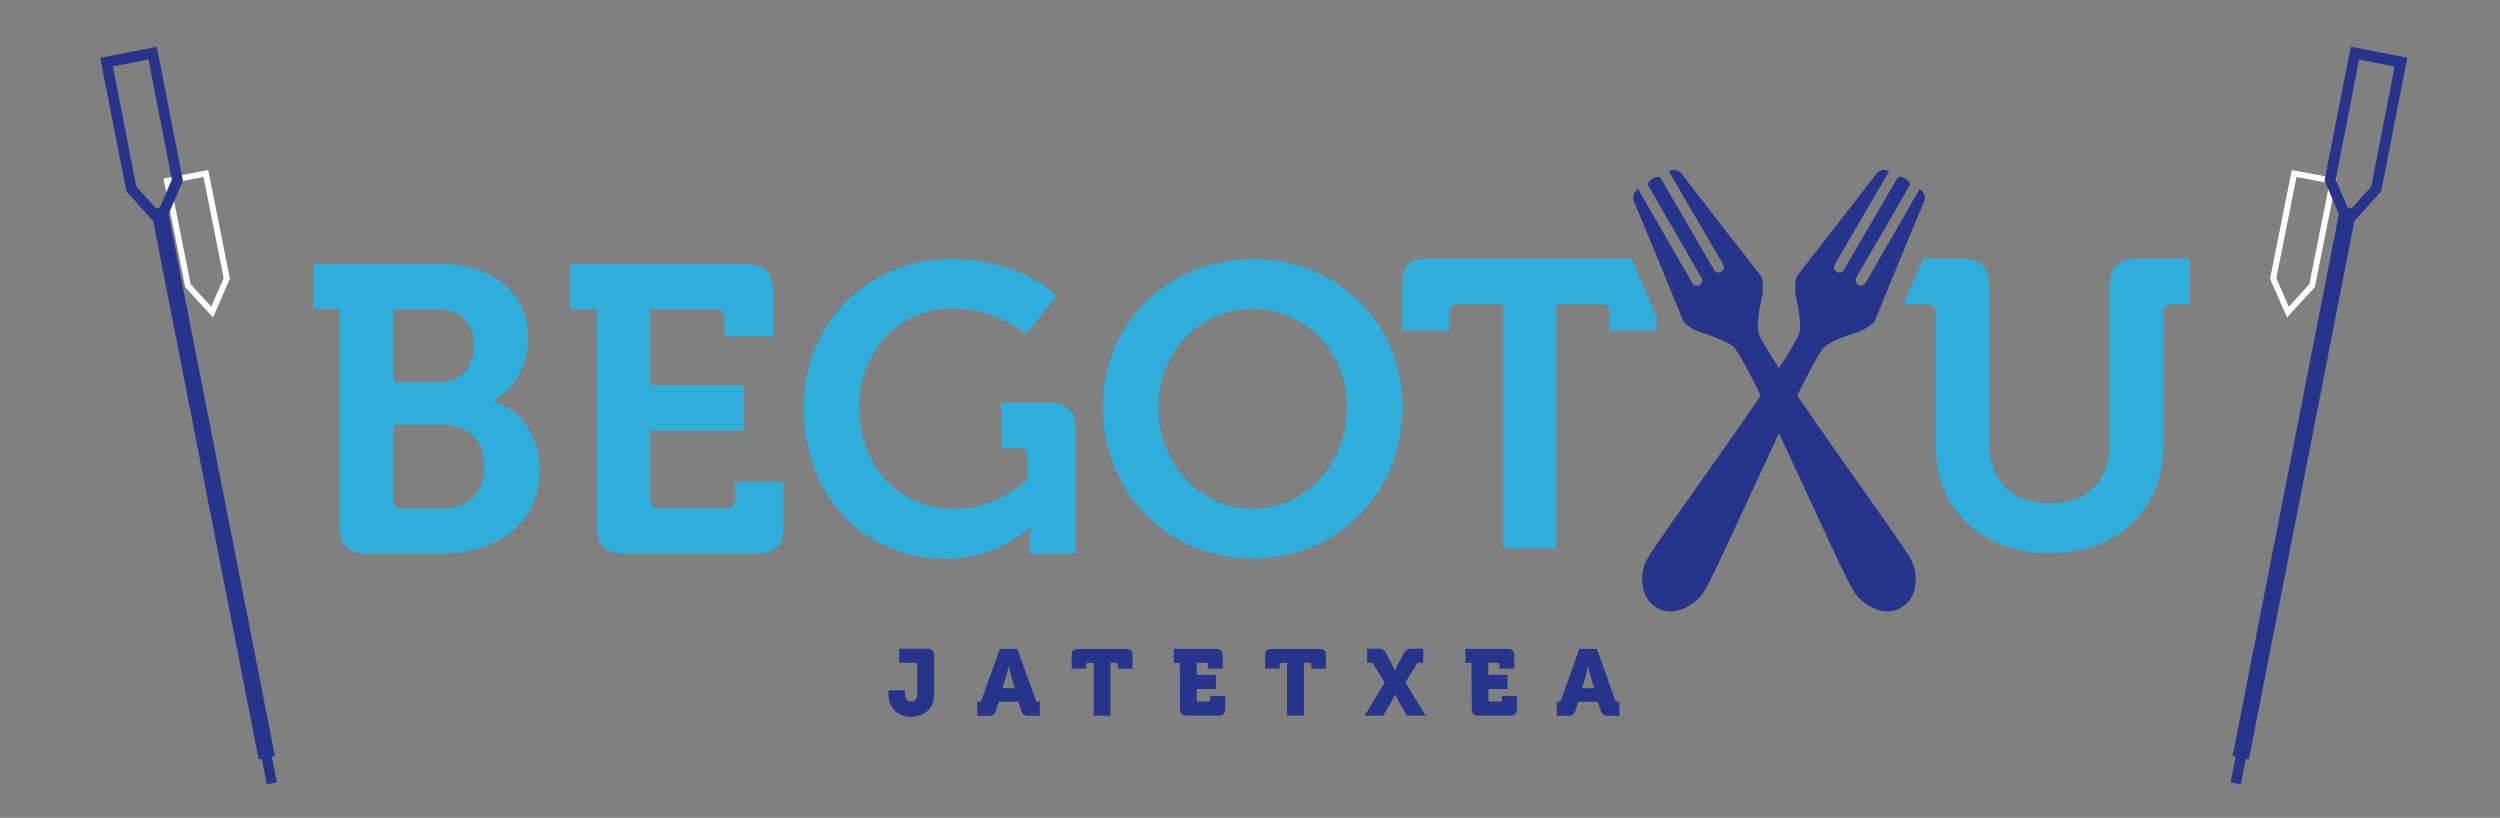 <?xml version="1.0" encoding="UTF-8"?> <svg xmlns="http://www.w3.org/2000/svg" xmlns:xlink="http://www.w3.org/1999/xlink" id="Capa_1" data-name="Capa 1" viewBox="0 0 533.98 174.68"><rect x="0" y="0" width="533.98" height="174.68" fill="#808080" stroke="none"/><defs><style>.cls-1,.cls-3{fill:none;}.cls-2{clip-path:url(#clip-path);}.cls-3{stroke:#fff;stroke-width:1.28px;}.cls-4{fill:#27348b;}.cls-5{fill:#2faedb;}</style><clipPath id="clip-path"><rect class="cls-1" x="34.91" y="36.31" width="464.16" height="127.53"></rect></clipPath></defs><g class="cls-2"><polygon class="cls-3" points="35.67 38.63 40.14 61.03 45.31 66.66 48.44 59.46 43.97 37.06 35.67 38.63"></polygon></g><g class="cls-2"><polygon class="cls-3" points="498.31 38.63 493.84 61.03 488.67 66.66 485.54 59.46 490.01 37.06 498.31 38.63"></polygon></g><path class="cls-4" d="M189.74,147.45h3.58v.66c0,1.32.62,1.72,1.32,1.72s1.26-.48,1.26-1.52V142a.4.4,0,0,0-.44-.44h-3.4v-3h6c1,0,1.46.44,1.46,1.46v8.44c0,3.14-2.44,4.64-4.88,4.64a4.56,4.56,0,0,1-4.86-4.64Z"></path><path class="cls-4" d="M208.74,149.89h.38c.32,0,.42-.1.54-.44l3.9-10.86h3.72l3.9,10.86c.12.34.22.44.54.44h.38v3h-2.3a1.45,1.45,0,0,1-1.68-1.16l-.62-1.84h-4.16l-.62,1.84a1.45,1.45,0,0,1-1.68,1.16h-2.3Zm8-2.9-.72-2.38c-.28-.9-.58-2.36-.58-2.36h0s-.3,1.46-.58,2.36L214.1,147Z"></path><path class="cls-4" d="M233.6,141.59h-1.16a.4.4,0,0,0-.44.44v.78h-3.1V140c0-1,.36-1.38,1.38-1.38H240.5c1,0,1.38.36,1.38,1.38v2.84h-3.1V142a.4.4,0,0,0-.44-.44h-1.16v11.3H233.6Z"></path><path class="cls-4" d="M252,141.59h-1.3v-3h9c1,0,1.46.44,1.46,1.46v2.76H258V142a.4.4,0,0,0-.44-.44h-1.94v2.6h4.08v3h-4.08v2.26a.4.4,0,0,0,.44.44h2a.4.4,0,0,0,.44-.44v-.78h3.2v2.76c0,1-.44,1.46-1.46,1.46H253.5c-1,0-1.46-.44-1.46-1.46Z"></path><path class="cls-4" d="M274.92,141.59h-1.16a.4.4,0,0,0-.44.44v.78h-3.1V140c0-1,.36-1.38,1.38-1.38h10.22c1,0,1.38.36,1.38,1.38v2.84h-3.1V142a.4.4,0,0,0-.44-.44H278.5v11.3h-3.58Z"></path><path class="cls-4" d="M295.78,145.79,293.44,142c-.26-.4-.28-.44-.72-.44H292v-3h2.32a1.62,1.62,0,0,1,1.74,1l1,1.86c.5.9.88,1.8.88,1.8h0s.38-.9.88-1.8l1-1.86a1.63,1.63,0,0,1,1.74-1H304v3h-.74c-.44,0-.46,0-.72.44l-2.36,3.76,4.34,7.1h-4L298.86,150c-.5-.9-.88-1.74-.88-1.74h0s-.38.84-.88,1.74l-1.64,2.88h-4Z"></path><path class="cls-4" d="M314.3,141.59H313v-3h9c1,0,1.46.44,1.46,1.46v2.76h-3.2V142a.4.4,0,0,0-.44-.44h-1.94v2.6H322v3h-4.08v2.26a.4.4,0,0,0,.44.44h2a.4.4,0,0,0,.44-.44v-.78h3.2v2.76c0,1-.44,1.46-1.46,1.46h-6.72c-1,0-1.46-.44-1.46-1.46Z"></path><path class="cls-4" d="M332.52,149.89h.38c.32,0,.42-.1.54-.44l3.9-10.86h3.72l3.9,10.86c.12.34.22.44.54.44h.38v3h-2.3a1.45,1.45,0,0,1-1.68-1.16l-.62-1.84h-4.16l-.62,1.84a1.45,1.45,0,0,1-1.68,1.16h-2.3Zm8-2.9-.72-2.38c-.28-.9-.58-2.36-.58-2.36h0s-.3,1.46-.58,2.36l-.72,2.38Z"></path><path class="cls-5" d="M247.43,86.89c0-11.84,9-20.91,20.12-20.91s20.13,9.07,20.13,20.91c0,12.37-9,21.78-20.13,21.78s-20.12-9.41-20.12-21.78m-11.85,0c0,18.21,13.77,32.41,32,32.41s32-14.2,32-32.41c0-17.68-13.77-31.53-32-31.53s-32,13.85-32,31.53M171.67,87c0,20,13.85,32.32,30.05,32.32a27,27,0,0,0,18.21-6.62h.18S220,114,220,115.29v3h9.76V91.86c0-4.1-1.75-5.84-5.93-5.84h-10v9.67h3.75a1.71,1.71,0,0,1,1.92,1.92v4.62a22.44,22.44,0,0,1-15.69,6.44c-11.06,0-20.29-8.27-20.29-21.78,0-12.54,9.14-21,19.86-21a26.47,26.47,0,0,1,15.86,5.49l6.44-8.19s-7.4-7.84-22.56-7.84c-18,0-31.45,13.85-31.45,31.62m-44.2,25.35c0,4.18,1.74,5.93,5.92,5.93h28.06c4.09,0,5.92-1.75,5.92-5.93v-9.41H157v3.75a1.74,1.74,0,0,1-1.91,1.92H140.8a1.75,1.75,0,0,1-1.92-1.92V92h20V82.28h-20V66.07h13.94A1.75,1.75,0,0,1,154.74,68v3.74h10.37v-9.4c0-4.1-1.83-5.93-5.93-5.93H121.81v9.67h5.66ZM84,106.67V90.73H94.76c5.48,0,8.71,3.74,8.71,8.88s-3.14,9-8.71,9H85.87A1.75,1.75,0,0,1,84,106.67m0-25V66.07h9.59c5,0,7.66,3.23,7.66,7.67s-2.7,7.93-7.49,7.93ZM72.54,112.33c0,4.18,1.83,5.93,5.92,5.93H93.88c11.5,0,21.35-5.58,21.35-18,0-6.27-3.22-12.55-9.93-14.55v-.17c3.74-1.92,7.49-6.36,7.49-13.25,0-10.19-8-15.94-19.17-15.94H66.88v9.67h5.66Z"></path><path class="cls-5" d="M413.46,95.08c0,13.68,9.67,23.09,24.39,23.09,14.55,0,24.22-9.41,24.22-23.09V66.86A1.75,1.75,0,0,1,464,64.94h3.74V55.27H456.58c-4.18,0-5.92,1.83-5.92,5.92V94.65c0,8.19-5.14,12.89-12.89,12.89s-12.9-4.7-12.9-12.8V61.19c0-4.09-1.74-5.92-5.92-5.92H410.8l-4.19,9.67h4.93a1.75,1.75,0,0,1,1.92,1.92Z"></path><path class="cls-4" d="M58.07,161.66l.66-.13L36,45.76l3.06-7.18L33.49,10,21.41,12.36,27,40.89l5.72,6.34,22.54,115,.66-.12L57,167.52l2.16-.41ZM33.34,44.52l-4.23-4.69-5-25.66,7.6-1.47,5,25.63-2.56,6Z"></path><path class="cls-4" d="M476.45,167.11l2.16.41,1.07-5.44.66.12,22.54-115,5.72-6.34,5.58-28.53L502.1,10l-5.59,28.55,3.06,7.18L476.86,161.53l.66.13Zm25-122.75-2.57-6,5-25.63,7.6,1.47-5,25.66-4.23,4.69Z"></path><path class="cls-5" d="M321,117.13h11.41V64.94h9.5a1.74,1.74,0,0,1,1.91,1.92V70.6h10V67.53c-1.58-3.38-3.28-7.66-5.38-12.26H305.1c-4.18,0-5.57,1.48-5.57,5.58V70.6h10V66.86a1.74,1.74,0,0,1,1.91-1.92H321Z"></path><path class="cls-4" d="M410,40.41h0l-11.52,20a1.13,1.13,0,0,1-2-1.13L407.9,39.6c.51-.92-2.23-2.48-2.65-1.55l-11.41,19.6a1.13,1.13,0,0,1-1.54.41,1.14,1.14,0,0,1-.41-1.55l11.6-19.91h0a2.08,2.08,0,0,0-2.67.45c-2.09,2.71-7.31,9.5-16.83,21.69-.82,1-.47,3.9-.49,4.19,1.62,7.12.81,8.31.68,8.63-3.47,7.57-28.22,41.07-32.15,47.5-2,3.21-1.66,8.32,1.25,10.32.18.12,1,.62,1.25.74,3.19,1.53,7.67-.8,9.59-4,3.35-5.63,20.32-44.79,25.17-51.56.2-.28.84-1.56,7.82-3.7.25-.16,2.9-1.26,3.41-2.5C406.37,54,409.66,46.12,411,43A2.1,2.1,0,0,0,410,40.41Z"></path><path class="cls-4" d="M349.91,40.41h0l11.53,20a1.13,1.13,0,1,0,1.95-1.13L352.05,39.6c-.5-.92,2.23-2.48,2.66-1.55l11.4,19.6a1.13,1.13,0,0,0,1.54.41,1.14,1.14,0,0,0,.41-1.55L356.46,36.6h0a2.08,2.08,0,0,1,2.67.45c2.09,2.71,7.31,9.5,16.83,21.69.83,1,.47,3.9.49,4.19-1.62,7.12-.81,8.31-.67,8.63,3.46,7.57,28.21,41.07,32.14,47.5,2,3.21,1.66,8.32-1.25,10.32-.18.12-1,.62-1.25.74-3.19,1.53-7.67-.8-9.59-4-3.35-5.63-20.32-44.79-25.17-51.56-.2-.28-.84-1.56-7.82-3.7-.25-.16-2.9-1.26-3.4-2.5C353.59,54,350.29,46.12,349,43A2.1,2.1,0,0,1,349.91,40.41Z"></path></svg> 